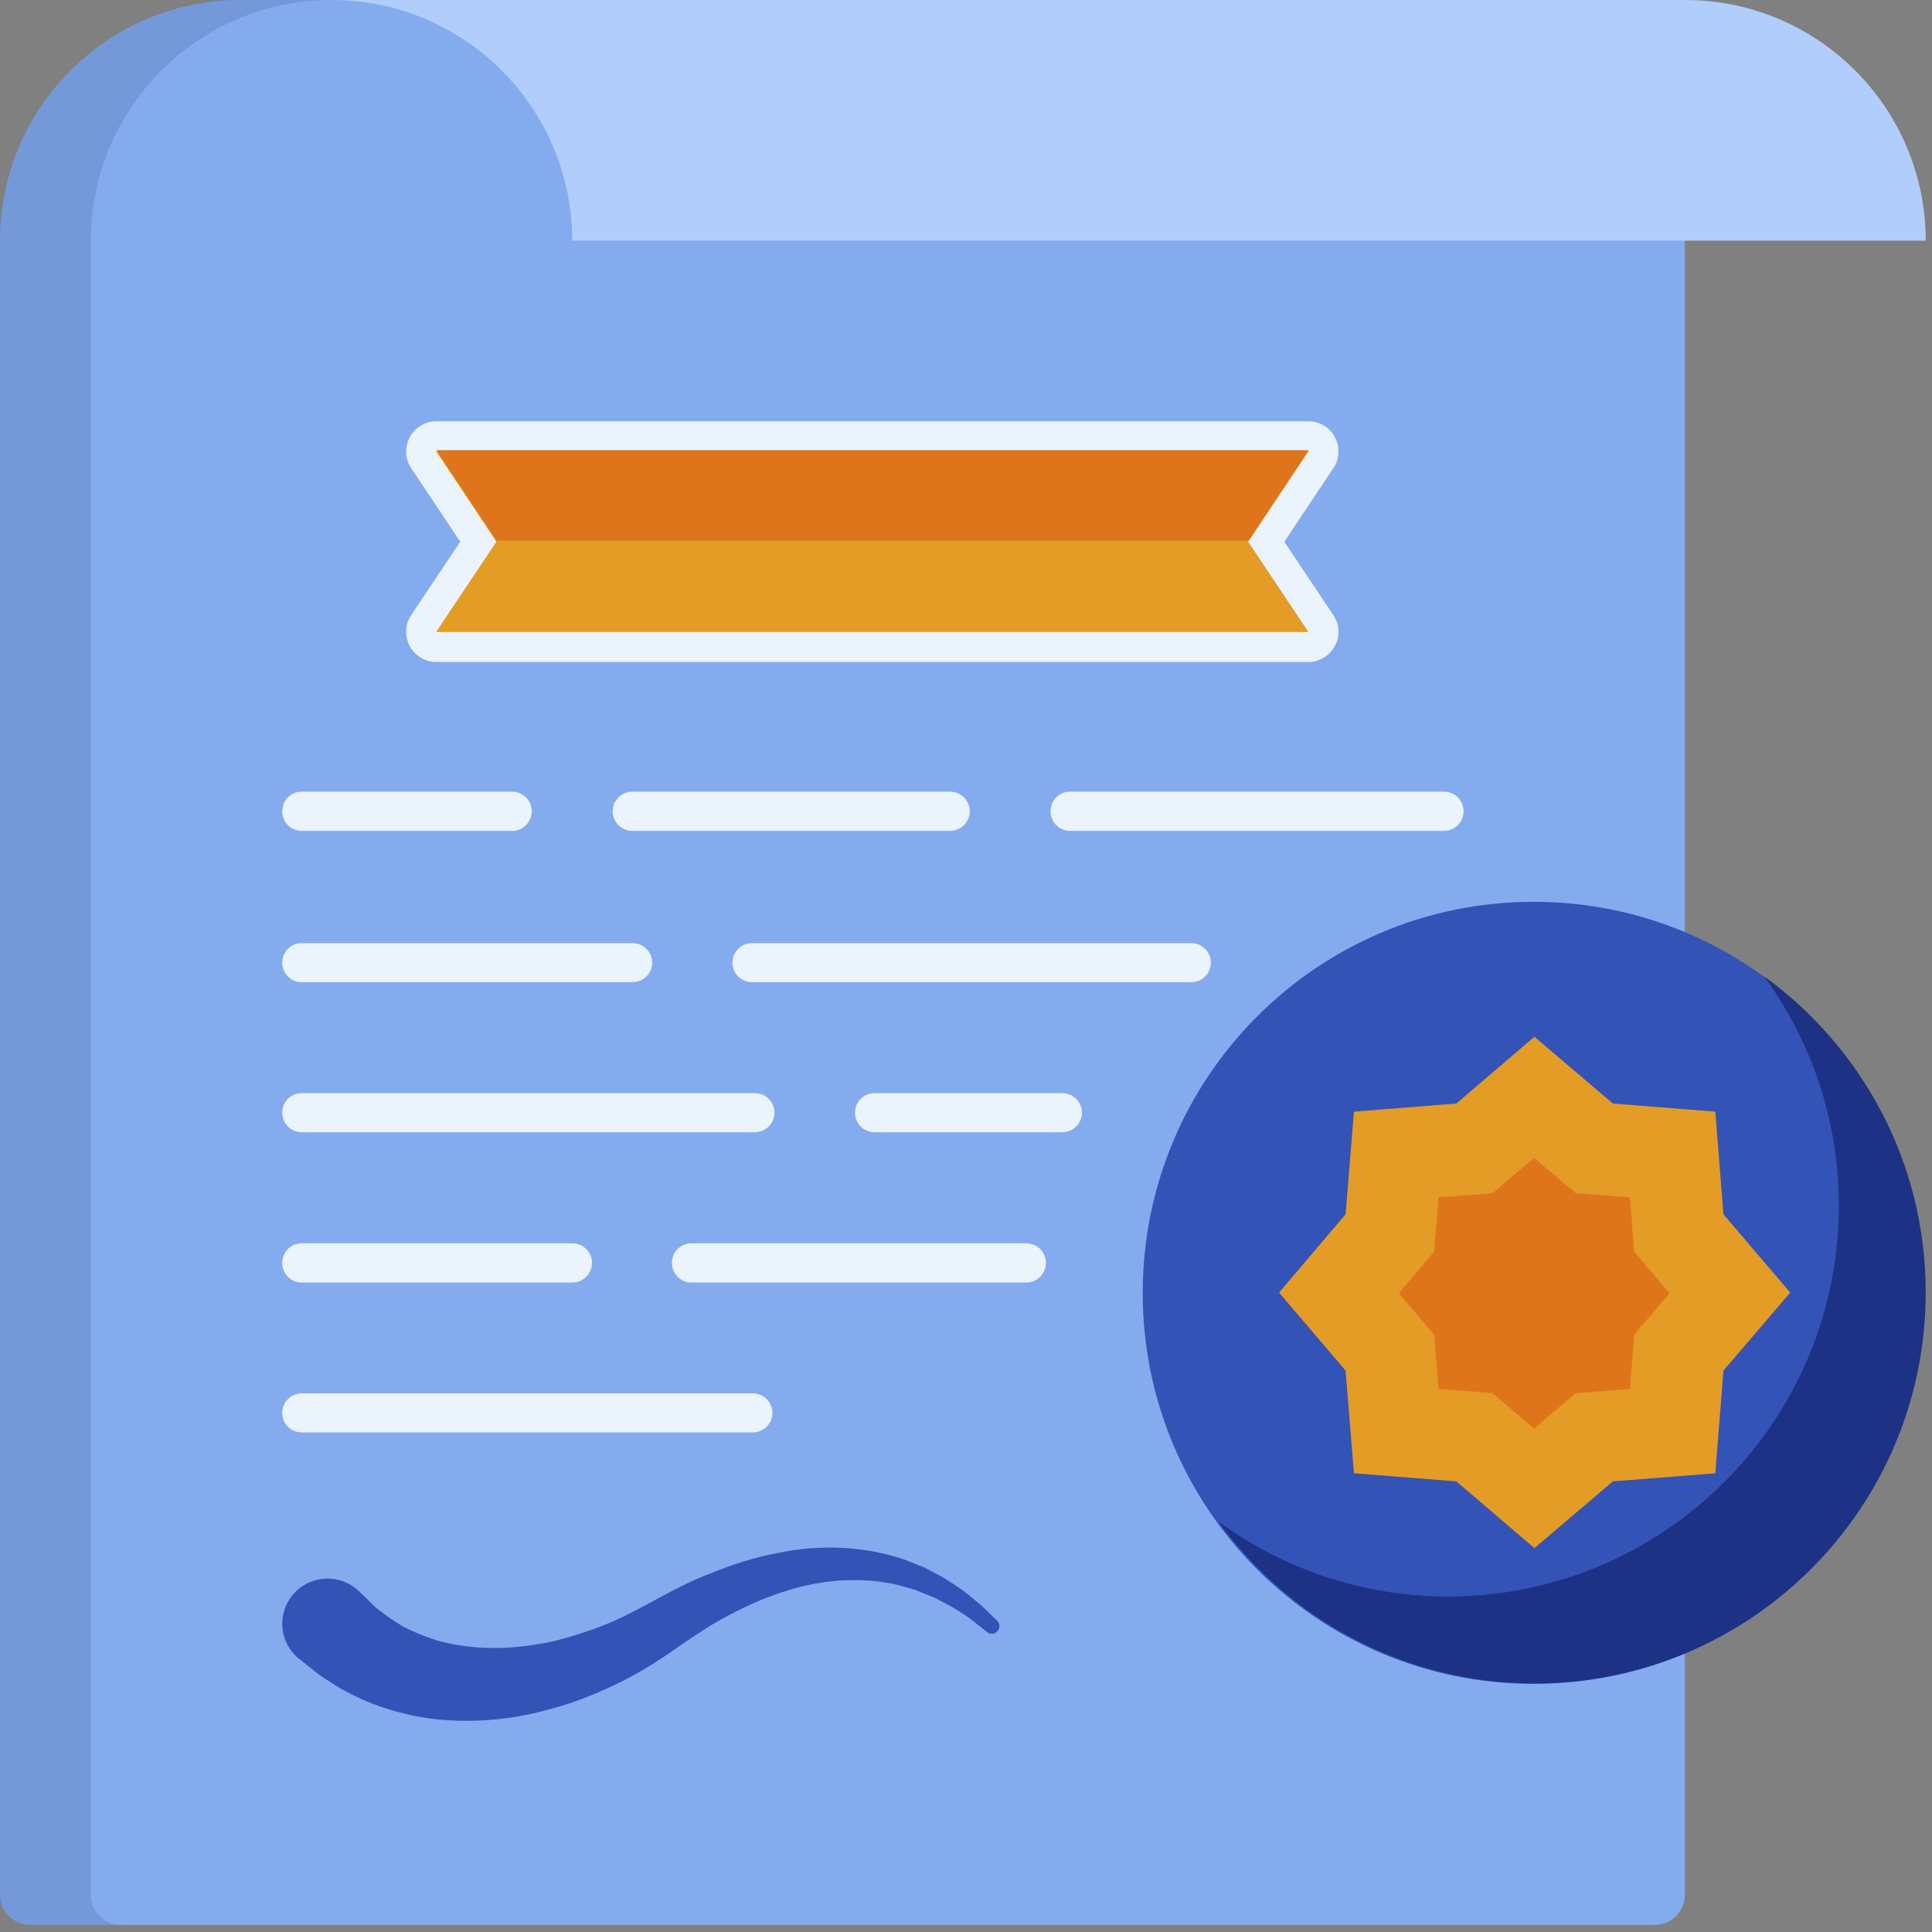 <svg width="91" height="91" viewBox="0 0 91 91" fill="none" xmlns="http://www.w3.org/2000/svg">
<rect x="0" y="0" width="91" height="91" fill="#808080" stroke="none"/>
<path d="M79.327 0V89.262C79.327 90.037 78.7 90.664 77.914 90.664H1.413C0.627 90.664 0 90.037 0 89.262V11.337C0 5.079 5.068 0 11.326 0H79.327V0Z" fill="#7598D9"/>
<path d="M79.356 0V89.262C79.356 90.037 78.729 90.664 77.943 90.664H5.692C4.917 90.664 4.279 90.037 4.279 89.262V11.337C4.279 5.079 9.358 0 15.616 0H79.356V0Z" fill="#85ABEF"/>
<path d="M15.627 0C21.875 0 26.953 5.079 26.953 11.337H90.704C90.704 5.079 85.625 0 79.367 0H15.627V0Z" fill="#B1CDFC"/>
<path d="M68.013 39.137H50.396C49.886 39.137 49.482 38.722 49.482 38.212C49.482 37.702 49.886 37.288 50.396 37.288H68.013C68.522 37.288 68.937 37.702 68.937 38.212C68.937 38.722 68.522 39.137 68.013 39.137Z" fill="#EBF3FD"/>
<path d="M44.743 39.137H29.783C29.273 39.137 28.858 38.722 28.858 38.212C28.858 37.702 29.273 37.288 29.783 37.288H44.743C45.253 37.288 45.678 37.702 45.678 38.212C45.678 38.722 45.253 39.137 44.743 39.137Z" fill="#EBF3FD"/>
<path d="M24.121 39.137H14.208C13.698 39.137 13.294 38.722 13.294 38.212C13.294 37.702 13.698 37.288 14.208 37.288H24.121C24.631 37.288 25.045 37.702 25.045 38.212C25.045 38.722 24.631 39.137 24.121 39.137Z" fill="#EBF3FD"/>
<path d="M56.111 46.261H35.413C34.913 46.261 34.499 45.846 34.499 45.347C34.499 44.837 34.913 44.423 35.413 44.423H56.111C56.62 44.423 57.035 44.837 57.035 45.347C57.035 45.846 56.62 46.261 56.111 46.261Z" fill="#EBF3FD"/>
<path d="M29.795 46.261H14.208C13.698 46.261 13.294 45.846 13.294 45.347C13.294 44.837 13.698 44.423 14.208 44.423H29.795C30.305 44.423 30.719 44.837 30.719 45.347C30.719 45.846 30.305 46.261 29.795 46.261Z" fill="#EBF3FD"/>
<path d="M50.037 53.33H41.197C40.676 53.33 40.273 52.915 40.273 52.405C40.273 51.895 40.676 51.491 41.197 51.491H50.037C50.547 51.491 50.961 51.895 50.961 52.405C50.961 52.915 50.547 53.33 50.037 53.33Z" fill="#EBF3FD"/>
<path d="M35.554 53.33H14.208C13.698 53.33 13.294 52.915 13.294 52.405C13.294 51.895 13.698 51.491 14.208 51.491H35.554C36.063 51.491 36.478 51.895 36.478 52.405C36.478 52.915 36.063 53.33 35.554 53.33Z" fill="#EBF3FD"/>
<path d="M48.34 60.409H32.561C32.062 60.409 31.648 59.994 31.648 59.484C31.648 58.974 32.062 58.56 32.561 58.56H48.34C48.85 58.56 49.264 58.974 49.264 59.484C49.264 59.994 48.85 60.409 48.34 60.409Z" fill="#EBF3FD"/>
<path d="M26.958 60.409H14.208C13.698 60.409 13.294 59.994 13.294 59.484C13.294 58.974 13.698 58.56 14.208 58.56H26.958C27.468 58.56 27.882 58.974 27.882 59.484C27.882 59.994 27.468 60.409 26.958 60.409Z" fill="#EBF3FD"/>
<path d="M35.458 67.468H14.208C13.698 67.468 13.294 67.054 13.294 66.554C13.294 66.044 13.698 65.63 14.208 65.63H35.458C35.968 65.63 36.382 66.044 36.382 66.554C36.382 67.054 35.968 67.468 35.458 67.468Z" fill="#EBF3FD"/>
<path d="M90.662 60.901C90.662 50.722 82.416 42.477 72.237 42.477C62.069 42.477 53.824 50.722 53.824 60.901C53.824 71.069 62.069 79.314 72.237 79.314C82.416 79.314 90.662 71.069 90.662 60.901Z" fill="#3353B6"/>
<path d="M83.085 45.98C85.295 49.008 86.613 52.737 86.613 56.785C86.613 66.954 78.368 75.199 68.199 75.199C64.151 75.199 60.422 73.881 57.394 71.671C60.741 76.282 66.159 79.289 72.279 79.289C82.458 79.289 90.703 71.044 90.703 60.876C90.703 54.735 87.697 49.326 83.085 45.98V45.98Z" fill="#1D3285"/>
<path d="M72.273 48.833L75.97 51.978L80.794 52.361L81.177 57.195L84.322 60.882L81.177 64.558L80.794 69.393L75.97 69.775L72.273 72.92L68.596 69.775L63.773 69.393L63.379 64.558L60.245 60.882L63.379 57.195L63.773 52.361L68.596 51.978L72.273 48.833Z" fill="#E39C26"/>
<path d="M72.254 54.54L74.22 56.198L76.77 56.4L76.972 58.96L78.64 60.915L76.972 62.859L76.77 65.42L74.22 65.622L72.254 67.29L70.31 65.622L67.76 65.42L67.547 62.859L65.89 60.915L67.547 58.96L67.76 56.4L70.31 56.198L72.254 54.54V54.54Z" fill="#DF751B"/>
<path d="M46.505 76.886C46.505 76.886 46.399 76.801 46.207 76.641C46.005 76.503 45.729 76.238 45.357 76.014C45.007 75.77 44.539 75.515 43.987 75.239C43.7 75.122 43.402 75.005 43.084 74.878C42.754 74.793 42.414 74.676 42.053 74.601C40.597 74.304 38.855 74.357 37.08 74.92C36.199 75.186 35.306 75.568 34.435 76.025C33.553 76.471 32.724 77.034 31.895 77.608C31.024 78.225 30.004 78.862 28.995 79.34C27.985 79.818 26.944 80.243 25.881 80.509C23.778 81.104 21.621 81.189 19.772 80.87C18.848 80.7 18.019 80.445 17.297 80.148C16.584 79.84 15.979 79.521 15.522 79.202C15.023 78.915 14.704 78.607 14.47 78.437C14.226 78.246 14.109 78.15 14.109 78.15C13.174 77.417 13.025 76.078 13.758 75.154C14.491 74.24 15.83 74.081 16.754 74.814C16.808 74.856 16.85 74.899 16.903 74.941L17.041 75.08C17.041 75.08 17.116 75.154 17.254 75.281C17.403 75.409 17.583 75.653 17.881 75.855C18.157 76.089 18.529 76.333 18.964 76.599C19.421 76.843 19.953 77.066 20.58 77.268C21.823 77.619 23.448 77.757 25.212 77.46C26.094 77.343 26.997 77.066 27.89 76.758C28.803 76.439 29.632 76.025 30.556 75.526C31.534 74.994 32.501 74.463 33.542 74.081C34.551 73.666 35.603 73.337 36.645 73.146C38.717 72.71 40.767 72.869 42.382 73.39C42.786 73.507 43.147 73.688 43.508 73.815C43.848 73.996 44.167 74.166 44.465 74.325C45.038 74.686 45.527 75.016 45.889 75.345C46.292 75.643 46.505 75.908 46.696 76.078C46.877 76.259 46.972 76.344 46.972 76.344C47.11 76.482 47.11 76.705 46.972 76.843C46.855 76.981 46.643 76.981 46.505 76.886V76.886Z" fill="#3353B6"/>
<path d="M20.548 30.471C20.293 30.471 20.049 30.333 19.932 30.099C19.805 29.876 19.815 29.589 19.964 29.376L22.535 25.52L19.964 21.652C19.815 21.439 19.805 21.152 19.932 20.929C20.049 20.696 20.293 20.558 20.548 20.558H61.636C61.901 20.558 62.135 20.696 62.262 20.929C62.379 21.152 62.368 21.439 62.22 21.652L59.649 25.52L62.22 29.376C62.368 29.589 62.379 29.876 62.262 30.099C62.135 30.333 61.901 30.471 61.636 30.471H20.548Z" fill="#E39C26"/>
<path d="M20.542 29.768L23.379 25.518L20.542 21.257H61.629L58.792 25.518L61.629 29.768H20.542ZM60.492 25.518L62.766 22.107C62.947 21.873 63.042 21.586 63.042 21.257C63.042 20.481 62.415 19.844 61.64 19.844H20.542C20.021 19.844 19.543 20.141 19.299 20.598C19.054 21.055 19.075 21.608 19.362 22.043L21.678 25.518L19.362 28.981C19.075 29.417 19.054 29.98 19.299 30.427C19.543 30.884 20.021 31.181 20.542 31.181H61.629C62.15 31.181 62.628 30.884 62.872 30.427C63.127 29.98 63.096 29.417 62.808 28.981L60.492 25.518Z" fill="#EBF3FD"/>
<path d="M61.645 21.205H20.558L23.395 25.466H58.808L61.645 21.205Z" fill="#DF751B"/>
</svg>
